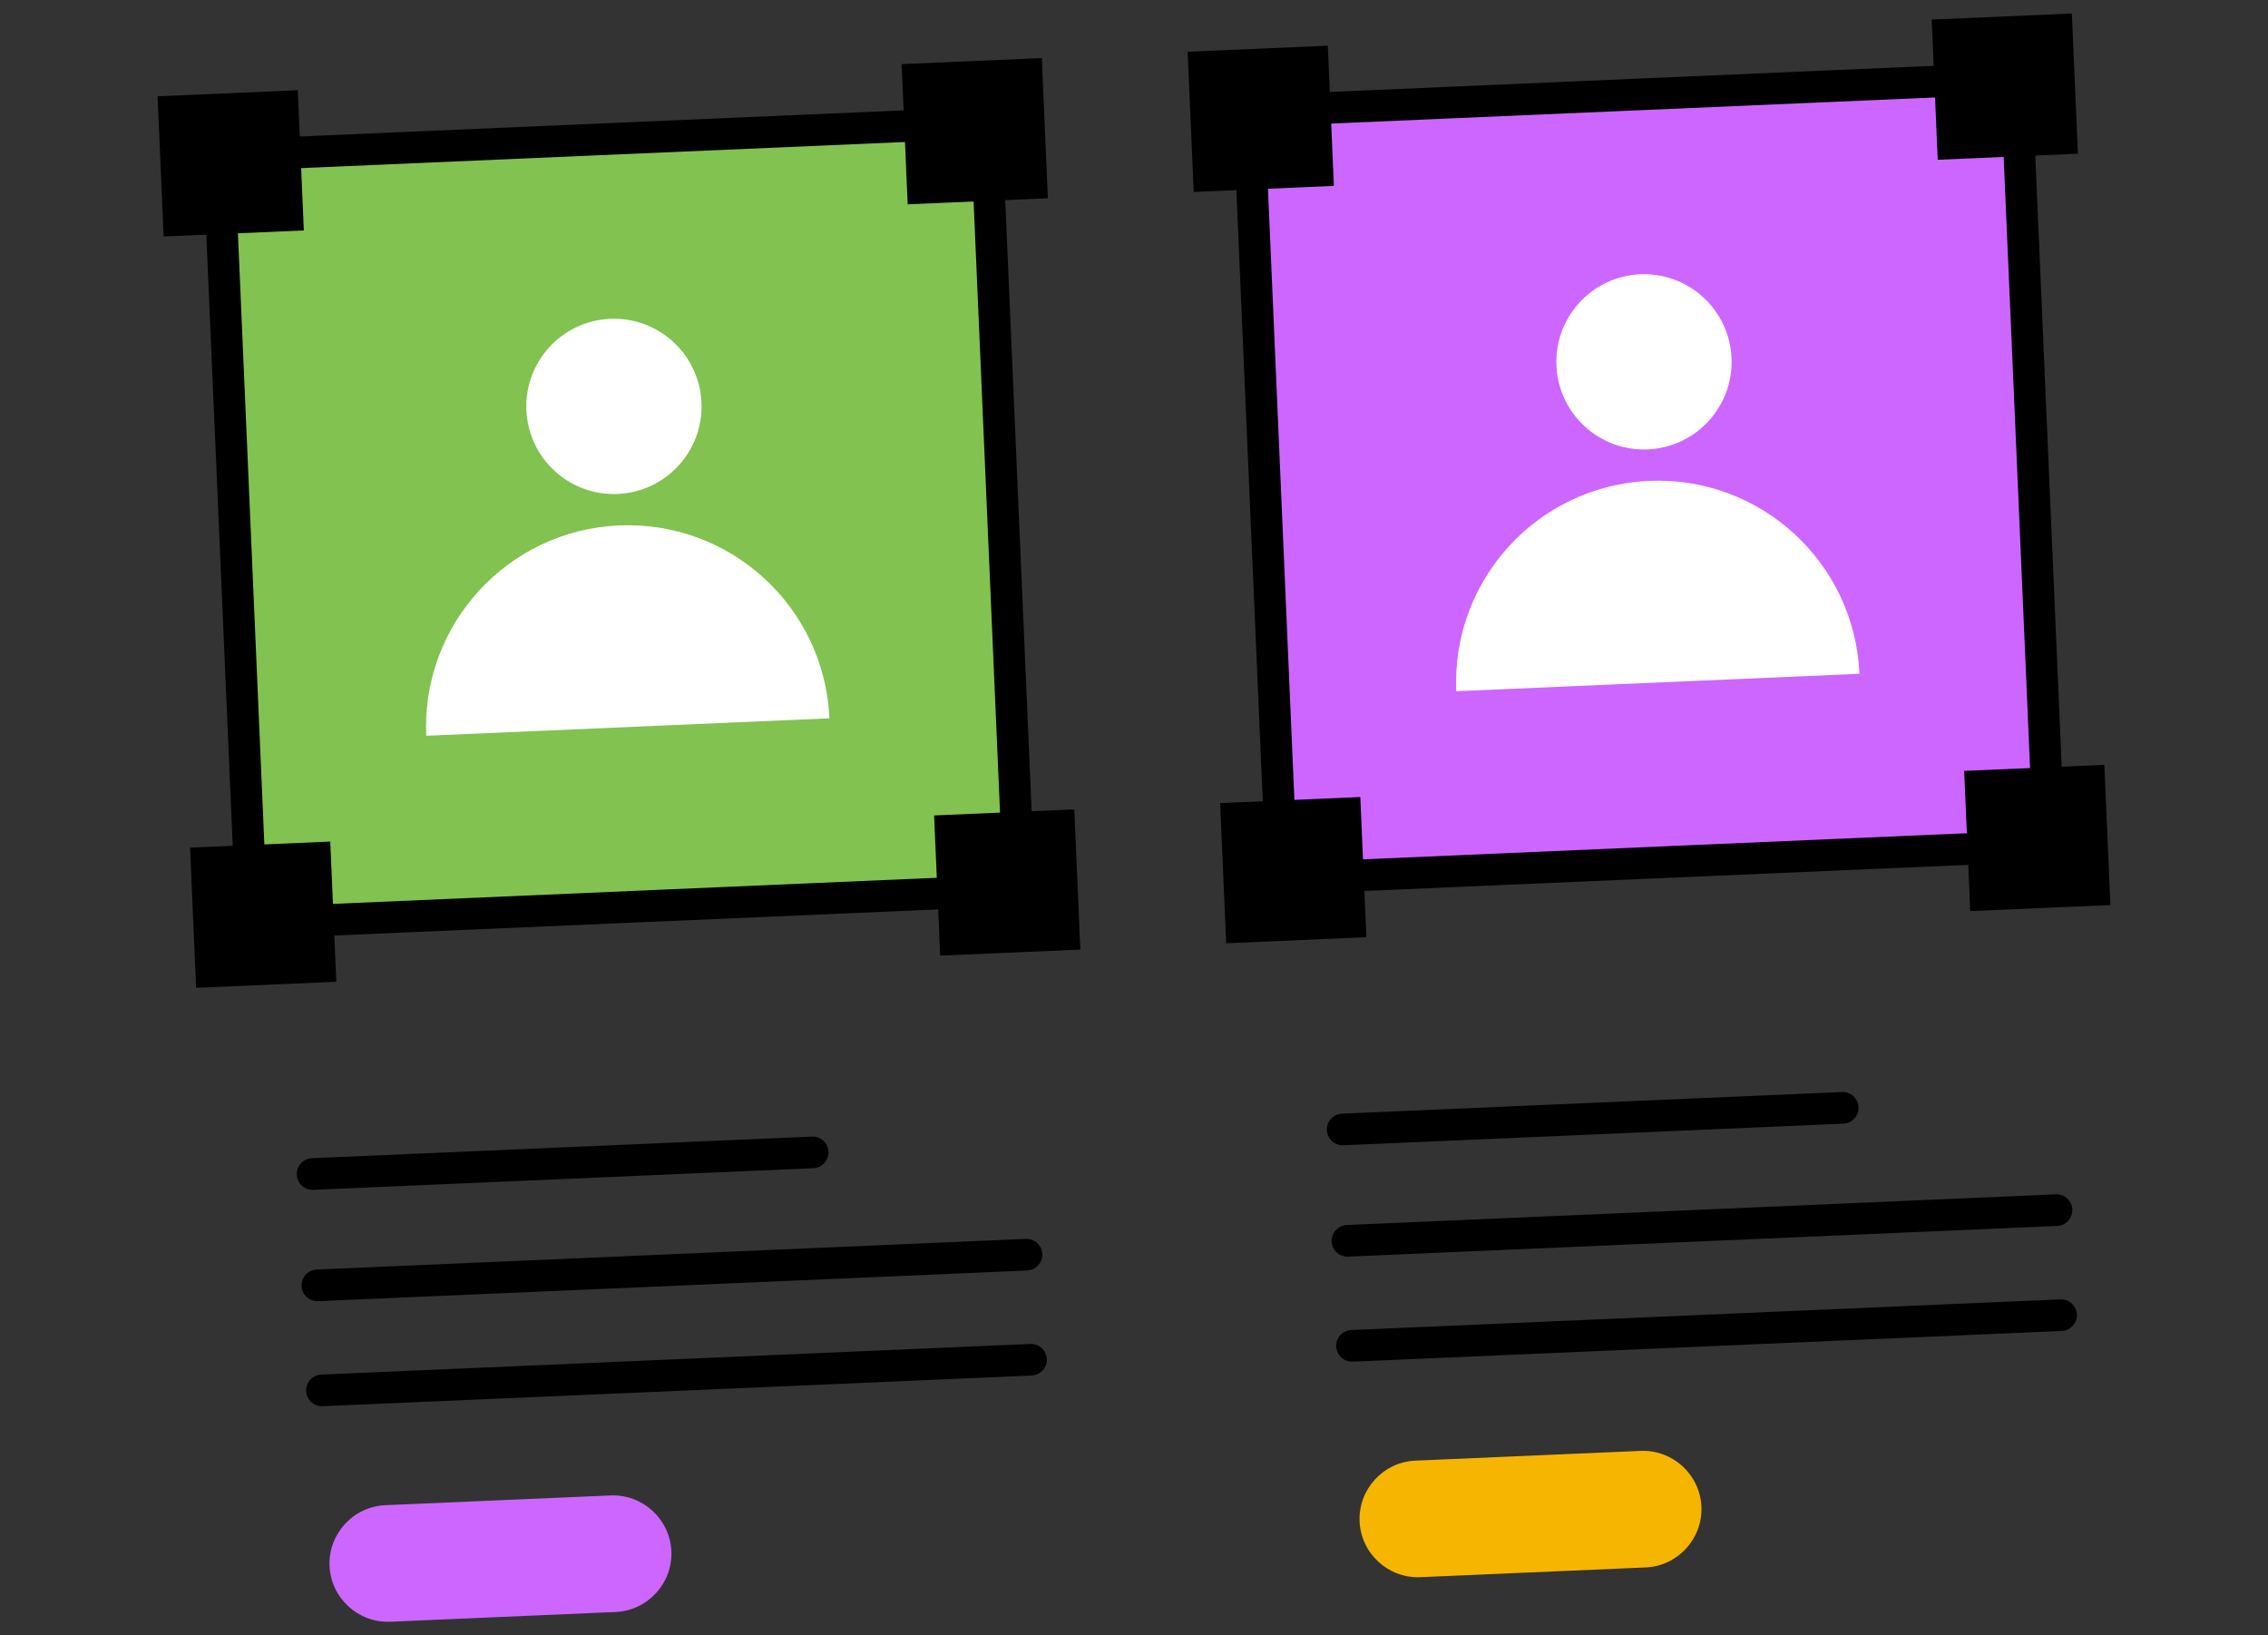 <?xml version="1.0" encoding="UTF-8"?>
<svg id="Layer_1" xmlns="http://www.w3.org/2000/svg" version="1.1" viewBox="0 0 430 310">
  <rect x="0" y="0" width="430" height="310" fill="#333333" stroke="none"/>
  <!-- Generator: Adobe Illustrator 29.3.1, SVG Export Plug-In . SVG Version: 2.1.0 Build 151)  -->
  <defs>
    <style>
      .st0, .st1 {
        fill: #c6f;
      }

      .st2 {
        fill: #fff;
      }

      .st1, .st3 {
        stroke-miterlimit: 10;
      }

      .st1, .st3, .st4 {
        stroke: #000;
        stroke-width: 6px;
      }

      .st3 {
        fill: #82c251;
      }

      .st5 {
        fill: #f5b500;
      }

      .st4 {
        fill: #f2f1f8;
        stroke-linecap: round;
        stroke-linejoin: round;
      }
    </style>
  </defs>
  <g>
    <rect class="st3" x="44.548" y="26.327" width="145.612" height="145.612" transform="translate(-4.173 5.162) rotate(-2.476)"/>
    <rect x="30.441" y="17.667" width="26.602" height="26.602" transform="translate(-1.297 1.919) rotate(-2.476)"/>
    <rect x="171.506" y="11.568" width="26.602" height="26.602" transform="translate(-.902 8.007) rotate(-2.476)"/>
    <rect x="36.599" y="160.096" width="26.602" height="26.602" transform="translate(-7.444 2.318) rotate(-2.476)"/>
    <rect x="177.665" y="153.996" width="26.602" height="26.602" transform="translate(-7.049 8.406) rotate(-2.476)"/>
    <g>
      <path class="st2" d="M117.374,99.602c-21.109.913-37.482,18.765-36.569,39.875l76.444-3.306c-.913-21.11-18.765-37.482-39.875-36.569Z"/>
      <circle class="st2" cx="116.398" cy="77.039" r="16.613" transform="translate(-3.22 5.101) rotate(-2.476)"/>
    </g>
  </g>
  <g>
    <line class="st4" x1="59.265" y1="222.557" x2="154.076" y2="218.457"/>
    <line class="st4" x1="60.178" y1="243.664" x2="194.611" y2="237.851"/>
    <line class="st4" x1="61.038" y1="263.575" x2="195.472" y2="257.762"/>
    <path class="st0" d="M116.719,305.582l-42.716,1.847c-6.076.263-11.262-4.494-11.525-10.569h0c-.263-6.076,4.494-11.262,10.569-11.525l42.716-1.847c6.076-.263,11.262,4.494,11.525,10.569h0c.263,6.076-4.494,11.262-10.569,11.525Z"/>
  </g>
  <g>
    <rect class="st1" x="239.84" y="17.882" width="145.612" height="145.612" transform="translate(-3.626 13.591) rotate(-2.476)"/>
    <rect x="225.733" y="9.223" width="26.602" height="26.602" transform="translate(-.75 10.348) rotate(-2.476)"/>
    <rect x="366.798" y="3.123" width="26.602" height="26.602" transform="translate(-.355 16.436) rotate(-2.476)"/>
    <rect x="231.892" y="151.651" width="26.602" height="26.602" transform="translate(-6.897 10.747) rotate(-2.476)"/>
    <rect x="372.957" y="145.551" width="26.602" height="26.602" transform="translate(-6.502 16.835) rotate(-2.476)"/>
    <g>
      <path class="st2" d="M312.666,91.158c-21.109.913-37.482,18.765-36.569,39.875l76.444-3.306c-.913-21.11-18.765-37.482-39.875-36.569Z"/>
      <circle class="st2" cx="311.691" cy="68.594" r="16.613" transform="translate(-2.672 13.529) rotate(-2.476)"/>
    </g>
  </g>
  <g>
    <line class="st4" x1="254.558" y1="214.112" x2="349.369" y2="210.012"/>
    <line class="st4" x1="255.47" y1="235.219" x2="389.904" y2="229.406"/>
    <line class="st4" x1="256.331" y1="255.13" x2="390.765" y2="249.317"/>
    <path class="st5" d="M312.011,297.137l-42.716,1.847c-6.076.263-11.262-4.494-11.525-10.569h0c-.263-6.076,4.494-11.262,10.569-11.525l42.716-1.847c6.076-.263,11.262,4.494,11.525,10.569h0c.263,6.076-4.494,11.262-10.569,11.525Z"/>
  </g>
</svg>